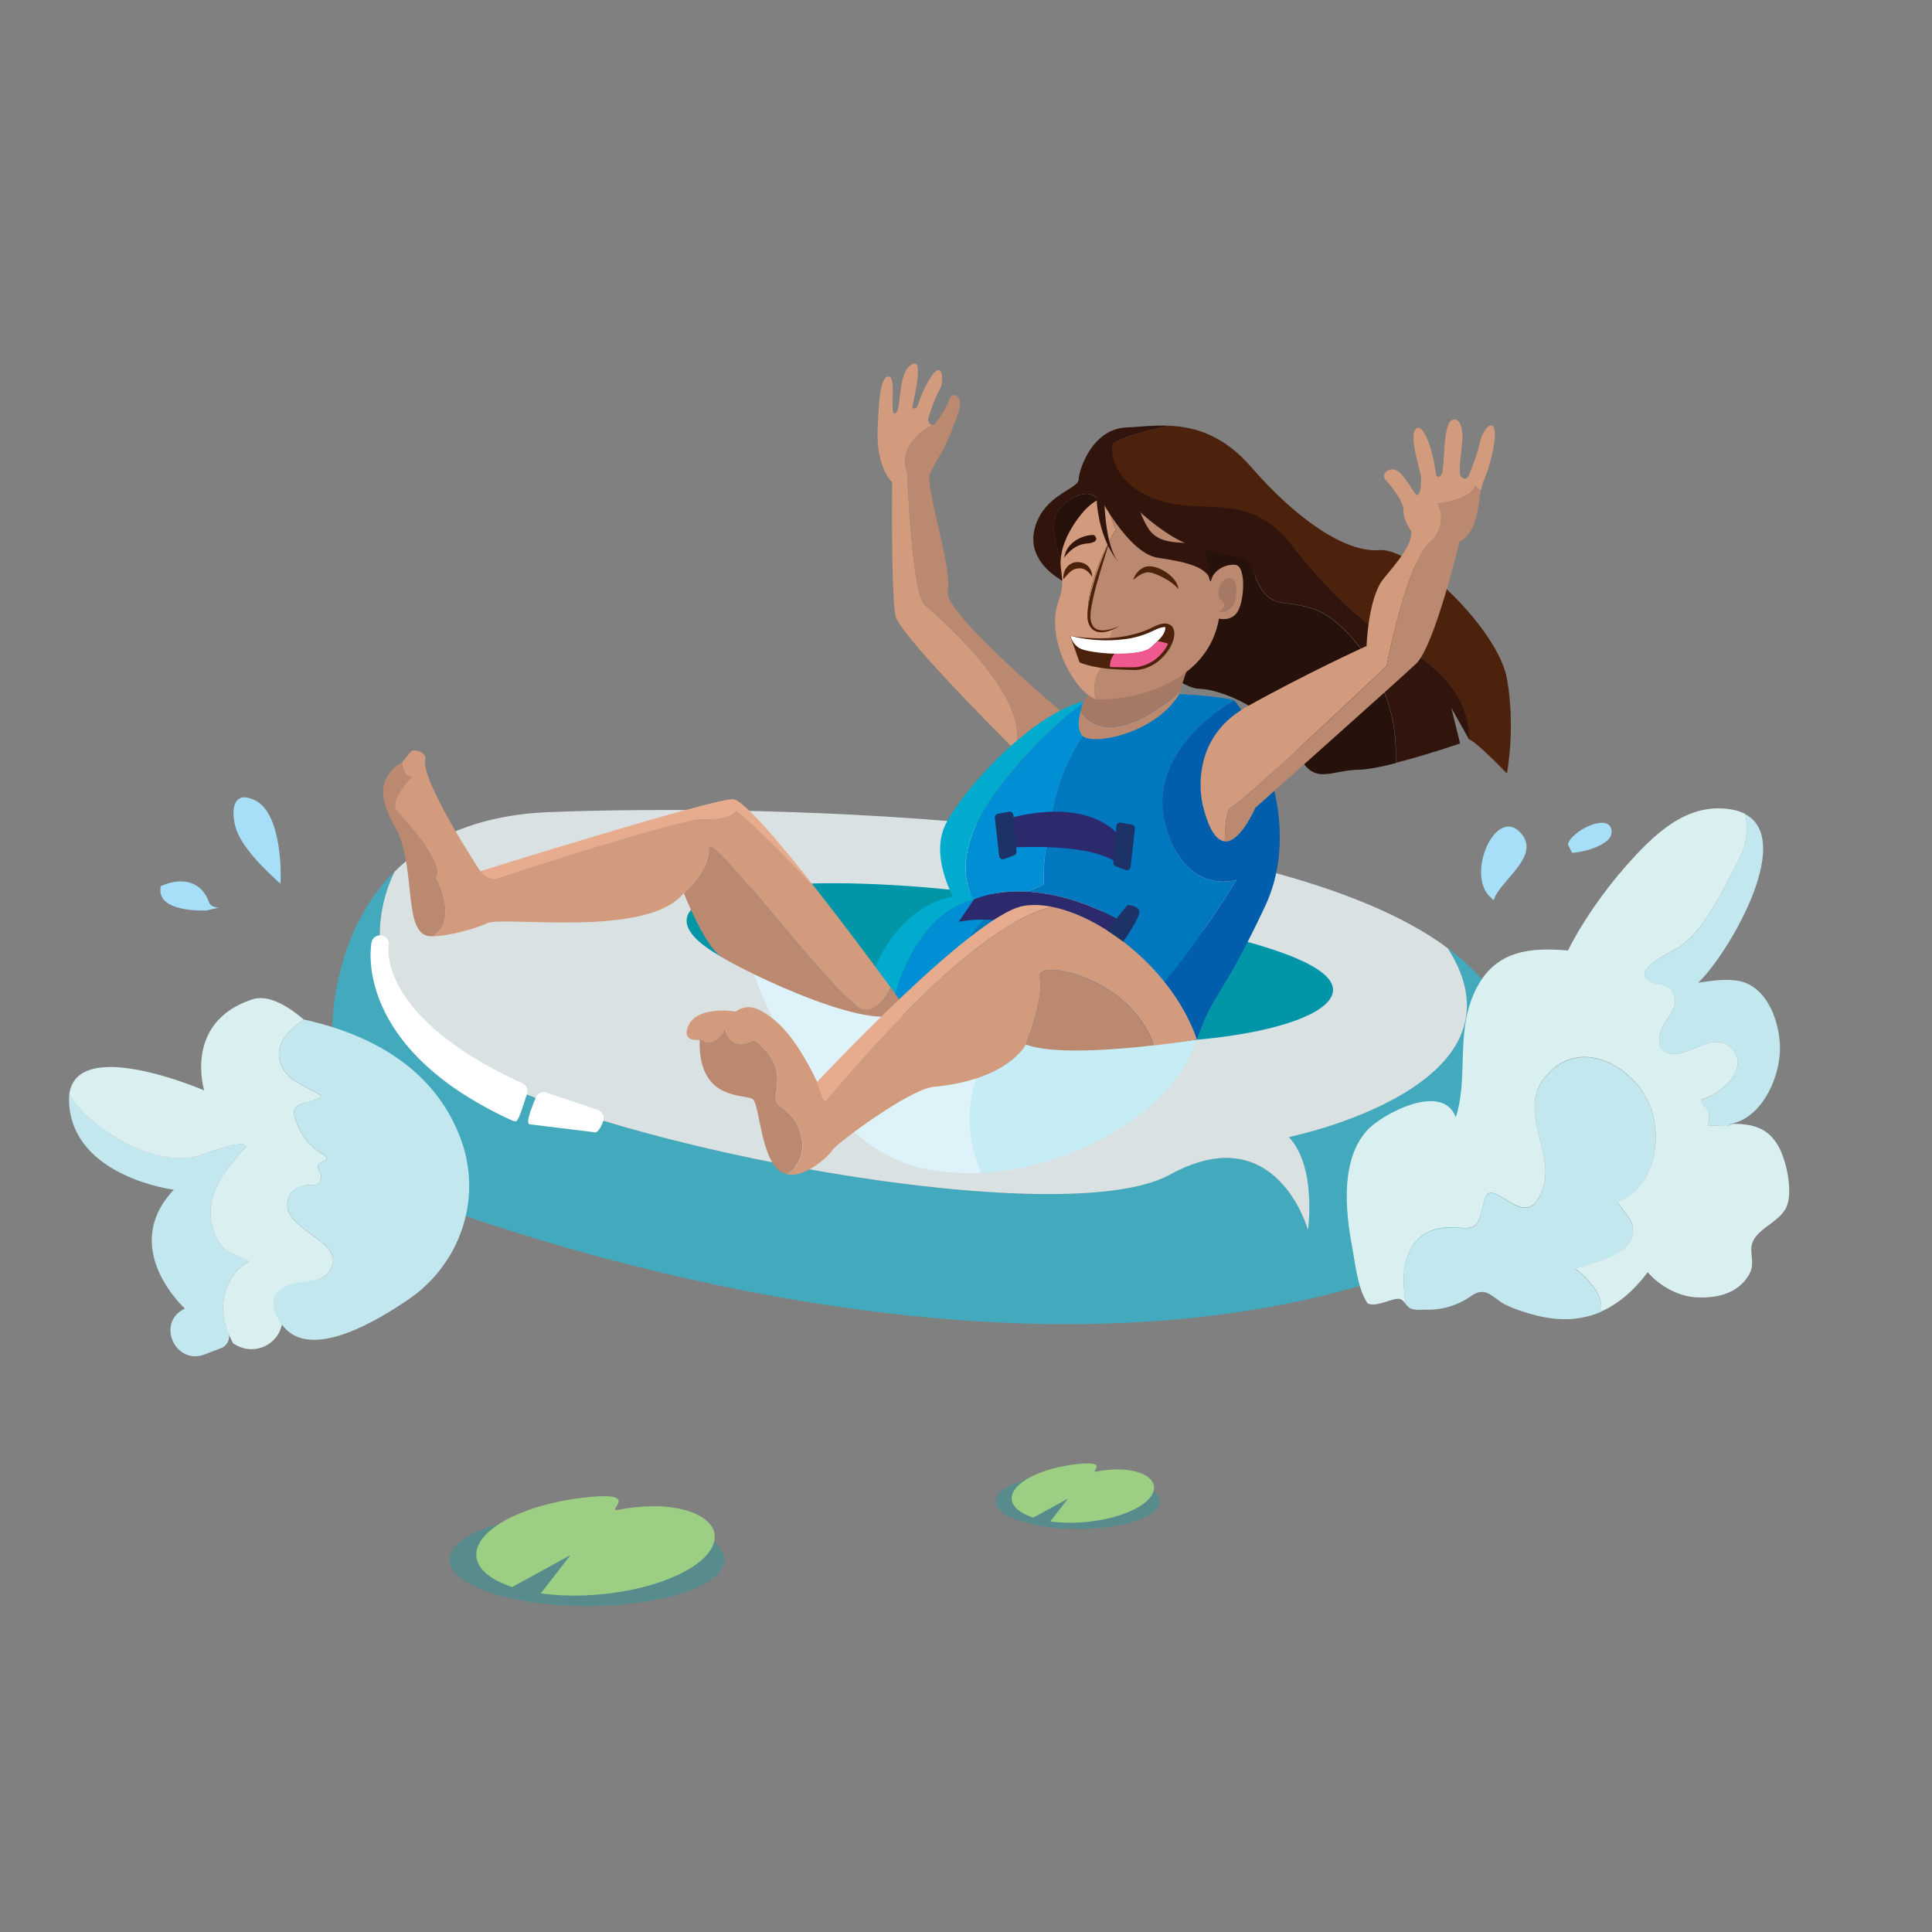 <?xml version="1.0" encoding="utf-8"?>
<!-- Generator: Adobe Illustrator 23.0.2, SVG Export Plug-In . SVG Version: 6.00 Build 0)  -->
<svg version="1.1" id="Layer_1" xmlns="http://www.w3.org/2000/svg" xmlns:xlink="http://www.w3.org/1999/xlink" x="0px" y="0px"
	 viewBox="0 0 300 300" style="enable-background:new 0 0 300 300;" xml:space="preserve">
<rect x="0" y="0" width="300" height="300" fill="#808080" stroke="none"/>
<style type="text/css">
	.st0{opacity:0.31;fill:#00A9AA;enable-background:new    ;}
	.st1{fill:#9CCF83;}
	.st2{fill:#94D8EF;}
	.st3{fill:#23C0DE;}
	.st4{opacity:0.65;fill:#23C0DE;enable-background:new    ;}
	.st5{opacity:0.8;fill:#EEF8FB;enable-background:new    ;}
	.st6{fill:none;}
	.st7{fill:#D29B7D;}
	.st8{fill:#BB8870;}
	.st9{fill:#0096A7;}
	.st10{fill:#008FD5;}
	.st11{fill:#00ABCD;}
	.st12{fill:#0078C0;}
	.st13{fill:#005EAC;}
	.st14{fill:#2C2A6C;}
	.st15{fill:#26110B;}
	.st16{fill:#4D220C;}
	.st17{fill:#31150C;}
	.st18{fill:#A67965;}
	.st19{fill:#E7AC8E;}
	.st20{fill:#FFFFFF;}
	.st21{fill:#EF598F;}
	.st22{fill:#1D3266;}
	.st23{fill:#C3E7EE;}
	.st24{fill:#DAEFEF;}
	.st25{fill:#A7DFF8;}
</style>
<g>
	<g>
		<ellipse class="st0" cx="91.14" cy="242.17" rx="21.36" ry="7.23"/>
		<path class="st1" d="M91.79,232.43c-10.22,0.93-18.2,5.07-17.82,9.25c0.18,2.02,2.3,3.68,5.58,4.75l9.04-4.96l-4.61,5.95
			c2.74,0.38,5.87,0.46,9.17,0.16c10.22-0.93,18.2-5.07,17.82-9.25c-0.29-3.18-6.27-5.57-14.95-3.89
			C93.9,234.85,99.59,231.73,91.79,232.43z"/>
	</g>
	<g>
		<ellipse class="st0" cx="167.35" cy="233.11" rx="12.74" ry="4.31"/>
		<path class="st1" d="M167.74,227.3c-6.1,0.55-10.85,3.02-10.63,5.52c0.11,1.21,1.37,2.2,3.33,2.84l5.4-2.96l-2.75,3.55
			c1.64,0.23,3.5,0.27,5.47,0.09c6.1-0.55,10.85-3.02,10.63-5.52c-0.17-1.9-3.74-3.32-8.92-2.32
			C169,228.74,172.39,226.88,167.74,227.3z"/>
	</g>
	<g>
		<g>
			<g>
				<path class="st2" d="M155.04,161.16c-11.09-1.33-24.28-4.17-38-9.9c0,0,8.87,25.92,25.66,30.01c3.09,0.75,6.37,1.01,9.67,0.85
					C150.81,178.59,148.23,169.98,155.04,161.16z"/>
				<path class="st3" d="M185.85,161.43c0,0-12.58,1.91-30.81-0.27c-6.81,8.82-4.24,17.43-2.66,20.96
					C167.02,181.39,182.35,172.39,185.85,161.43z"/>
			</g>
			<g>
				<g>
					<g>
						<path class="st4" d="M200.12,176.55c4.36,4.63,2.97,14.43,2.97,14.43s-4.88-17.69-21.46-8.58
							c-16.58,9.12-87.41-4.22-108.92-16.71c-20.22-11.74-12.44-28.41-11.45-30.35c-10.89,10.83-9.69,27.26-9.69,27.26
							c-0.04,9.63,3.55,20.6,22.84,26.95c15.1,4.97,87.34,28.42,144.6,7.56c7.37-2.69,32.99-24.32,8.95-47.25
							c-0.96-0.91-2.02-1.79-3.15-2.64C238.56,168.78,200.12,176.55,200.12,176.55z"/>
						<path class="st5" d="M85.37,126.1c-11.48,0.44-19.08,4.25-24.1,9.25c-1,1.94-8.78,18.61,11.45,30.35
							c21.51,12.49,92.34,25.82,108.92,16.71c16.58-9.12,21.46,8.58,21.46,8.58s1.4-9.8-2.97-14.43c0,0,38.44-7.77,24.68-29.32
							C197.43,126.77,120.27,124.76,85.37,126.1z"/>
					</g>
					<g>
						<path class="st6" d="M145.28,65.75c0,0-0.19,0.08-0.5,0.24C144.97,66,145.16,65.92,145.28,65.75z"/>
						<path class="st7" d="M143.57,93.91c-1.97-1.77-2.72-20.51-2.72-20.51c-1.46-4.14,2.49-6.65,3.93-7.4
							c-0.24-0.01-0.46-0.15-0.55-0.41l-0.08-0.24c-0.05-0.15-0.05-0.31,0-0.45c0.24-0.76,1.04-3.21,1.78-4.44
							c0.75-1.23,0.44-5.02-1.56-1.61c-2.41,4.11-1.44,4.65-2.68,4.55c-0.24-0.02,2-7.76,0.05-6.89c-2.61,1.16-1.57,7.84-2.88,7.71
							c-0.73-0.07,0.47-6.03-1.01-5.76c-1.24,0.23-1.4,4.51-1.57,8.11c-0.29,6.02,2.25,8.31,2.25,8.31s-0.18,17.53,0.53,20.77
							c0.58,2.67,13.94,16.21,18.61,20.88C160.34,108.16,145.48,95.63,143.57,93.91z"/>
						<path class="st8" d="M165.69,111.25c0,0-19.34-16.1-18.53-19.49s-3.65-16.46-2.73-18.29c0.91-1.82,2.09-3.73,2.09-3.73
							s2.46-5.28,2.56-6.9c0.1-1.62-1.42-2.03-1.72-0.71c-0.2,0.86-1.33,2.55-2.08,3.62c-0.12,0.18-0.32,0.25-0.5,0.24
							c-1.44,0.76-5.39,3.26-3.93,7.4c0,0,0.75,18.75,2.72,20.51c1.92,1.72,16.77,14.25,14.1,22.62c1,1,1.61,1.6,1.61,1.6
							L165.69,111.25z"/>
					</g>
					<path class="st9" d="M206.97,154.02c-0.85,5.79-24.79,10.37-52.21,6.36s-48.96-11.95-48.12-17.74
						c0.85-5.79,23.76-7.23,51.18-3.22C185.24,143.43,207.81,148.24,206.97,154.02z"/>
					<g>
						<path class="st10" d="M154.73,122.82c-8.09,10.96-3.49,16.86-3.49,16.86s2.99-1.51,8.3-1.22c0.83-0.38,1.68-0.73,2.53-1.09
							c-0.19-3.93,0.74-8.44,1.55-12.25c1.41-6.6,5.01-13.03,10.43-17.19c-1.88,0.17-3.7,0.45-5.34,0.86
							C166.02,110.65,160.5,115,154.73,122.82z"/>
						<path class="st11" d="M151.23,139.68c0,0-4.6-5.9,3.49-16.86c5.77-7.82,11.3-12.17,13.99-14.03c-0.59,0.15-1.15,0.32-1.68,0.5
							c-8.16,2.88-17.8,13.84-20.21,18.73c-2.41,4.9,1.17,11.19,1.17,11.19c-9.25,1.79-12.59,12.2-12.59,12.2
							c0.86,1.48,1.99,2.77,3.32,3.89C140.13,150.07,143.55,141.67,151.23,139.68z"/>
						<path class="st10" d="M151.84,143.79c0.3-0.35,0.62-0.68,0.94-1c-1.34-0.01-2.67,0.09-3.92,0.34l2.38-3.46
							c-7.68,1.99-11.1,10.39-12.51,15.64c2.53,2.15,5.8,3.7,9.45,4.8C147.91,154.6,148.09,148.11,151.84,143.79z"/>
						<path class="st12" d="M173.41,158.37c5.29-0.07,18.61-21.74,18.61-21.74s-8.25,2.67-11.13-8.9s10.71-18.98,10.71-18.98
							c-0.76-0.41-9.7-1.53-17.55-0.82c-5.43,4.16-9.02,10.58-10.43,17.19c-0.81,3.81-1.74,8.32-1.55,12.25
							c-0.86,0.36-1.7,0.72-2.53,1.09c3.62,0.2,8.32,1.24,13.88,4.17l-3.08,4.58c0,0-9.22-4.35-17.55-4.41
							c-0.32,0.31-0.64,0.64-0.94,1c-3.75,4.32-3.93,10.81-3.67,16.33c7.36,2.23,16.23,2.63,23.52,2.44
							C171.33,160.19,171.64,158.4,173.41,158.37z"/>
						<path class="st13" d="M191.6,108.75c0,0-13.59,7.41-10.71,18.98s11.13,8.9,11.13,8.9s-13.31,21.67-18.61,21.74
							c-1.77,0.02-2.08,1.82-1.72,4.19c8.05-0.21,14.16-1.14,14.16-1.14c2.64-7.57,3.65-5.96,10.57-20.65
							C203.34,126.09,192.61,109.3,191.6,108.75z"/>
						<path class="st14" d="M151.23,139.68l-2.38,3.46c1.26-0.25,2.58-0.35,3.92-0.34c8.33,0.06,17.55,4.41,17.55,4.41l3.08-4.58
							c-5.56-2.93-10.25-3.97-13.88-4.17C154.23,138.17,151.23,139.68,151.23,139.68z"/>
					</g>
					<g>
						<path class="st15" d="M215.44,108.85c-1.55-4.59-4.26-9.1-7.99-12.23c-2.14-1.79-4.02-2.37-6.67-2.79
							c-1.12-0.18-2.42-0.21-3.41-0.82c-2.11-1.32-2.68-4.3-3.41-6.46c-1.41-4.18-5.76-8.48-10.01-9.73
							c-2.37-0.7-5.25-0.35-7.64,0.16c-1.29,0.27-2.88,1.74-4.05,1.75c-1,0.01-1.84-1.7-2.94-1.97c-1.6-0.39-3.57,0.91-4.63,1.99
							c-2.45,2.51,0.06,6.94,0.18,9.84c0.02,0.54-0.07,0.97-0.32,1.37c0.18,0.11,0.3,0.17,0.3,0.17s16.44,16.69,21.27,16.82
							s13.01,4.83,15.41,10.02c2.39,5.19,5.04,2.62,9.38,2.56c1.41-0.02,3.57-0.45,5.85-1.03
							C216.81,115.17,216.49,111.94,215.44,108.85z"/>
						<path class="st16" d="M234,105.39c-1.36-7.66-14.56-20.4-19.82-19.97c-5.27,0.43-12.89-4.83-19.89-12.89
							c-4.32-4.97-8.7-6.23-12.67-6.42c-0.04,0.01-9.14,1.66-10.06,3.96c0,0,16.38-1.77,28.35,13.7
							c11.98,15.47,18.71,16.55,21.79,19.13c2.91,2.44,6.49,6.15,6.37,11.89c1.17,0.33,5.92,5.32,5.92,5.32
							S235.37,113.05,234,105.39z"/>
						<path class="st17" d="M221.72,102.9c-3.08-2.58-9.81-3.66-21.79-19.13s-28.35-13.7-28.35-13.7c0.92-2.3,10.02-3.95,10.06-3.96
							c-2.46-0.12-4.77,0.18-6.78,0.27c-5.27,0.24-7.31,6.52-7.37,8.07s-5.39,2.29-6.81,7.56c-1.23,4.53,2.76,7.25,3.9,7.93
							c0.26-0.4,0.35-0.83,0.32-1.37c-0.13-2.89-2.64-7.33-0.18-9.84c1.06-1.08,3.03-2.38,4.63-1.99c1.11,0.27,1.94,1.98,2.94,1.97
							c1.17-0.01,2.76-1.48,4.05-1.75c2.39-0.51,5.27-0.86,7.64-0.16c4.25,1.26,8.6,5.56,10.01,9.73c0.73,2.16,1.29,5.15,3.41,6.46
							c0.99,0.61,2.28,0.65,3.41,0.82c2.65,0.42,4.53,1,6.67,2.79c3.74,3.13,6.44,7.65,7.99,12.23c1.04,3.09,1.37,6.32,1.3,9.61
							c4.73-1.19,9.95-3,9.95-3l-1.36-5.51l2.73,4.83c0.01,0,0.02,0.01,0.03,0.01C228.2,109.05,224.63,105.34,221.72,102.9z"/>
					</g>
					<g>
						<path class="st8" d="M167.8,110.39c-0.33,1.27-0.57,3.01,0.31,3.89c1.48,1.46,10.97-0.19,14.92-6.34l0.15-0.46
							C171.21,117.58,167.83,110.45,167.8,110.39z"/>
						<path class="st18" d="M170.51,105.57c-0.41,1.68-2.22,3.31-2.22,3.31s-0.27,0.65-0.5,1.51c0.03,0.06,3.41,7.19,15.38-2.92
							l3.13-9.58C186.3,97.88,170.92,103.88,170.51,105.57z"/>
					</g>
					<g>
						<path class="st8" d="M67.74,136.35c1.49-2.73-5.24-9.17-6.2-10.7s2.41-4.97,2.41-4.97c-1.51-0.19-1.46-2.37-1.46-2.37
							c-0.06,0.05-0.12,0.1-0.17,0.13c-1.29,0.67-2.21,1.83-2.64,3.19c-0.92,2.91,1.69,6.7,2.14,7.72
							c2.63,6.01,0.96,14.9,4.46,15.95c0.24,0.07,0.58,0.1,0.99,0.09C71.29,142.68,67.74,136.35,67.74,136.35z"/>
						<path class="st19" d="M77.38,136.35c1.44-0.55,28.55-9.33,31.73-9.18c3.18,0.14,4.81-0.67,5.1-1.27
							c0.21-0.44,7.12,6.25,12.48,12.09c-5.71-7.28-11.35-13.91-12.92-13.9c-3.47,0.03-39.2,11.19-39.2,11.19
							S75.94,136.9,77.38,136.35z"/>
						<path class="st7" d="M110.06,131.69c-0.12-3.64,20.13,24.27,24,25.01c1.99,0.38,3.36-1.47,4.23-3.37
							c-2.65-3.62-7.15-9.68-11.61-15.35c-5.36-5.83-12.27-12.53-12.48-12.09c-0.29,0.61-1.92,1.42-5.1,1.27
							c-3.18-0.14-30.29,8.63-31.73,9.18s-2.8-1.08-2.8-1.08s-9.35-14.16-8.53-17.36c0.23-0.88-1.22-1.48-1.85-1.38
							c-0.56,0.08-1.21,1.33-1.72,1.79c0,0-0.05,2.18,1.46,2.37c0,0-3.37,3.43-2.41,4.97c0.96,1.53,7.69,7.97,6.2,10.7
							c0,0,3.55,6.32-0.48,9.04c2.17-0.04,6.36-1.06,8.4-2.04c2.43-1.17,24.9,2.4,30.51-4.65
							C106.18,138.71,110.18,135.33,110.06,131.69z"/>
						<path class="st8" d="M138.3,153.33c-0.87,1.89-2.25,3.74-4.23,3.37c-3.88-0.73-24.12-28.64-24-25.01
							c0.12,3.64-3.88,7.01-3.88,7.01s3.14,8.08,5.79,9.85c3.07,2.05,25.32,13.04,28.71,8.05
							C140.69,156.61,139.78,155.35,138.3,153.33z"/>
					</g>
					<g>
						<path class="st7" d="M171.57,103.31l0.71-3.89l0.52-1.74c0,0-4.4,2.08-3.86-3.58c0.53-5.67,4.27-11.8,4.27-11.8
							s-0.68-2.62-2.13-5.05c-1.59,0.82-2.51,1.83-2.51,1.83s-4.53,4.64-3.8,9.4s-1.18,4.27-0.91,8.92
							c0.28,4.9,3.79,10.4,6.24,11.13C169.81,106.94,169.75,104.53,171.57,103.31z"/>
						<path class="st8" d="M191.91,87.73c-1.53-0.25-3.48,0.81-3.85,2.38s-0.98-8.59-7.82-12.47c-3.87-2.2-7.09-1.45-9.16-0.39
							c1.45,2.43,2.13,5.05,2.13,5.05s-3.74,6.13-4.27,11.8c-0.53,5.67,3.86,3.58,3.86,3.58l-0.52,1.74l-0.71,3.89
							c-1.83,1.22-1.76,3.63-1.47,5.22c0.18,0.05,0.36,0.09,0.53,0.09c6.43-0.02,17-2.97,18.65-12.56c0,0,2.02,0.56,2.99-1.25
							C193.26,92.99,193.44,87.98,191.91,87.73z"/>
					</g>
					<g>
						<path class="st19" d="M128.12,170.96c0.27,0,21.68-27.02,35.22-30.15c-1.66-0.33-3.21-0.38-4.56-0.11
							c-7.94,1.61-31.89,27.3-31.89,27.3S127.84,170.95,128.12,170.96z"/>
						<path class="st7" d="M163.34,140.81c-13.54,3.12-34.95,30.15-35.22,30.15c-0.28,0-1.22-2.95-1.22-2.95
							c-3.6-7.44-6.33-9.68-8.69-11.04c-2.36-1.36-3.97,0.12-3.97,0.12c-1.12-0.25-6.08-0.62-7.32,2.11
							c-1.22,2.68,1.62,2.29,1.73,2.27c0.04-0.05,0.09-0.09,0.15-0.13c1.67,1.31,3.03-0.1,3.89-1.67c-0.02,1.68,1.67,2.85,3.32,2.31
							c1.17-0.38,0.95-0.77,2.12,0.35c0.92,0.88,1.8,1.9,2.23,3.12c0.5,1.41,0.4,2.92,0.16,4.37c-0.23,1.38,0.08,1.5,1.13,2.33
							c1.83,1.45,2.6,2.87,2.93,5.18c0.22,1.56-0.49,3.54-1.8,4.5c-0.25,0.18-0.53,0.32-0.84,0.43c2.94,0.95,6.88-2.9,7.33-3.7
							c0.5-0.87,11.89-9.44,15.73-9.8c11.63-1.09,14.29-6.57,14.29-6.57s2.94-7.18,2.13-10.51c-0.7-2.86,14.06-0.22,17.75,10.66
							c3.87-0.44,6.7-0.9,6.7-0.9C182.15,150.72,171.42,142.41,163.34,140.81z"/>
						<path class="st8" d="M161.4,151.67c0.81,3.34-2.13,10.51-2.13,10.51c4.03,1.57,13.41,0.88,19.88,0.14
							C175.46,151.46,160.71,148.81,161.4,151.67z"/>
						<path class="st8" d="M124.56,177.32c-0.33-2.31-1.11-3.73-2.93-5.18c-1.05-0.83-1.35-0.95-1.13-2.33
							c0.24-1.45,0.34-2.96-0.16-4.37c-0.43-1.22-1.31-2.24-2.23-3.12c-1.17-1.11-0.95-0.73-2.12-0.35
							c-1.65,0.54-3.33-0.62-3.32-2.31c-0.86,1.57-2.21,2.98-3.89,1.67c-0.06,0.04-0.11,0.09-0.15,0.13h0.01
							c-0.25,9.84,7.32,8.28,8.31,9.27s1.24,9.18,4.22,11.17c0.23,0.16,0.48,0.27,0.73,0.35c0.31-0.11,0.6-0.25,0.84-0.43
							C124.07,180.86,124.78,178.88,124.56,177.32z"/>
					</g>
					<g>
						<path class="st7" d="M191.31,125.28c1.39-0.42,24-21.85,24-21.85s3.12-16.44,7-19.49c0,0,2.64-2.57,0.9-5.76
							c0,0,5.13-0.52,5.83-2.69l0.91,0.71c0.11-0.59,0.24-1.12,0.43-1.54c1.05-2.29,2.6-8.48,1.19-8.58
							c-0.83-0.06-1.65,1.8-1.83,2.83c-0.21,1.18-1.46,4.58-1.74,5.06c-0.28,0.49-0.98,0.49-1.26-0.21
							c-0.28-0.69,0.28-4.3,0.35-5.54c0.07-1.25-0.28-3.67-1.67-2.98c-1.4,0.69-1.05,7.34-1.53,8.31c-0.49,0.97-0.91,0.21-0.91,0.21
							c-0.42-3.67-1.95-8.38-3.14-7.14s0.97,7.08,0.84,7.69s0.11,1.26-0.31,2.23s-0.69-0.22-2.32-2.37
							c-1.33-1.75-2.32-1.38-2.87-0.87c-0.33,0.31-0.36,0.81-0.06,1.15c0.9,1.03,2.85,3.42,2.8,4.71c-0.07,1.66,1.25,3.36,1.25,3.36
							c0.01,2.22-2,4.51-4.35,7.37c-2.36,2.86-2.62,10.42-2.62,10.42s-9.21,4.17-18.64,9.45c-9.44,5.29-6.79,15.29-6.79,15.29
							c1,4.06,2.23,5.49,3.42,5.59C190.2,128.64,190.38,125.56,191.31,125.28z"/>
						<path class="st8" d="M229.03,75.5c-0.69,2.16-5.83,2.69-5.83,2.69c1.73,3.19-0.9,5.76-0.9,5.76c-3.88,3.05-7,19.49-7,19.49
							s-22.61,21.43-24,21.85c-0.93,0.28-1.11,3.36-1.13,5.37c2.44,0.2,4.75-5.22,4.75-5.22s22.11-19.68,24.97-22.38
							c2.86-2.7,6.73-18.9,6.73-18.9c2.84-1.63,2.85-5.37,3.31-7.94L229.03,75.5z"/>
					</g>
					<path class="st17" d="M169.02,75.09c0.15-0.15,1.2-1.2,1.2-1.2s8.51-1.63,16.97,12.25c0,0,0.3-6.67-3.19-10.15
						c0,0,4.13-0.75,8.01,2.69c0,0-4.1-14.36-19.16-9.8C170.32,69.63,169.02,75.09,169.02,75.09z"/>
					<g>
						<path class="st16" d="M172.3,84.03l-1.36,4.42c-0.43,1.48-0.88,2.95-1.2,4.44c-0.17,0.74-0.32,1.49-0.39,2.24
							c-0.08,0.74-0.02,1.5,0.36,2.08c0.38,0.59,1.18,0.75,1.91,0.65c0.75-0.08,1.48-0.34,2.18-0.65c-0.65,0.42-1.37,0.74-2.15,0.91
							c-0.39,0.07-0.8,0.09-1.21,0s-0.8-0.33-1.06-0.67c-0.53-0.69-0.56-1.59-0.51-2.36c0.06-0.79,0.2-1.56,0.36-2.32
							c0.37-1.51,0.8-3,1.32-4.45C171.08,86.87,171.65,85.43,172.3,84.03z"/>
					</g>
					<g>
						<path class="st16" d="M175.96,90.06c0.22-0.73,0.69-1.41,1.44-1.84c0.19-0.11,0.39-0.19,0.61-0.24
							c0.24-0.05,0.47-0.05,0.69-0.04c0.43,0.04,0.81,0.16,1.19,0.29c0.73,0.3,1.41,0.7,1.97,1.25c0.56,0.53,1.06,1.23,1.12,2.01
							c-0.46-0.61-1.03-1-1.61-1.38c-0.59-0.37-1.21-0.68-1.85-0.93c-0.31-0.13-0.63-0.23-0.94-0.28c-0.15-0.03-0.29-0.04-0.41-0.03
							c-0.14,0.02-0.29,0.04-0.44,0.09C177.12,89.14,176.52,89.56,175.96,90.06z"/>
					</g>
					<g>
						<path class="st16" d="M169.59,89.57c-0.31-0.46-0.66-0.86-1.06-1.09c-0.37-0.24-0.82-0.26-1.24-0.21
							c-0.4,0.07-0.75,0.22-1.1,0.53c-0.36,0.29-0.67,0.71-1.08,1.14c-0.05-0.59,0.09-1.17,0.43-1.7c0.34-0.51,0.99-0.95,1.67-0.96
							c0.64-0.03,1.33,0.2,1.78,0.67C169.41,88.42,169.6,89.01,169.59,89.57z"/>
					</g>
					<g>
						<path class="st16" d="M173.11,101.49c-2.41-0.06-4.78-0.45-5.48-0.86c-0.9-0.53-1.26-1.36-1.39-1.89
							c-0.05-0.01-0.08-0.02-0.08-0.02l1.48,4.14c0,0,1.49,0.62,4.79,0.88c-0.03-0.14-0.04-0.28-0.04-0.43
							C172.38,102.66,172.64,102.04,173.11,101.49z"/>
						<path class="st16" d="M179.71,99.58c0.69,0.09,1.34,0.26,1.93,0.49c0.72-1.52,0.59-2.94-0.71-2.96
							C181.08,98.04,180.52,98.78,179.71,99.58z"/>
						<path class="st20" d="M180.93,97.1c-0.46-0.01-1.06,0.15-1.83,0.55c-5.17,2.69-12.03,1.29-12.86,1.1
							c0.14,0.52,0.49,1.36,1.39,1.89c0.7,0.41,3.07,0.8,5.48,0.86c2.36,0.06,4.75-0.18,5.64-1.02c0.34-0.32,0.66-0.61,0.96-0.9
							C180.52,98.78,181.08,98.04,180.93,97.1z"/>
						<path class="st21" d="M176,103.85c2.75-0.04,4.78-1.99,5.64-3.78c-0.58-0.23-1.23-0.4-1.93-0.49
							c-0.29,0.29-0.62,0.58-0.96,0.9c-0.9,0.84-3.29,1.08-5.64,1.02c-0.47,0.54-0.73,1.16-0.73,1.82c0,0.15,0.02,0.29,0.04,0.43
							C173.44,103.82,174.62,103.87,176,103.85z"/>
					</g>
					<g>
						<path class="st16" d="M167.63,102.86c1.38,0.42,2.8,0.59,4.23,0.69c1.43,0.07,2.87,0.06,4.28,0.07
							c1.38-0.09,2.71-0.67,3.72-1.62c1-0.92,1.82-2.2,1.93-3.51c0.02-0.32-0.04-0.63-0.2-0.83c-0.16-0.2-0.43-0.29-0.74-0.29
							c-0.64,0.02-1.27,0.33-1.92,0.64c-1.32,0.63-2.74,1.04-4.18,1.23c-2.88,0.39-5.81,0.19-8.6-0.52
							c1.41,0.25,2.84,0.38,4.27,0.39c1.43,0.03,2.86-0.06,4.25-0.31c1.39-0.26,2.77-0.64,4.03-1.26c0.63-0.31,1.32-0.68,2.13-0.72
							c0.4-0.02,0.89,0.11,1.19,0.48c0.28,0.37,0.35,0.82,0.33,1.21c-0.06,0.79-0.35,1.5-0.73,2.15c-0.38,0.64-0.86,1.22-1.42,1.72
							c-1.1,1-2.55,1.65-4.05,1.67c-1.45-0.06-2.89-0.09-4.33-0.22C170.4,103.64,168.96,103.4,167.63,102.86z"/>
					</g>
					<path class="st17" d="M170.34,76.41c0,0,4.74,9.5,9.45,10.2s7.34,1.39,8.28,3.5c0,0-0.43-3.83-1.61-5.18
						c-1.18-1.35-6.09,0.43-8.16-2.9s-1.81-5.81-1.81-5.81S171.61,69.9,170.34,76.41z"/>
					<path class="st17" d="M172.46,74.68c0.15,0.22,6.39,8.12,13.26,10.31c6.86,2.19,7.58,0.45,9.19,4.45c0,0,1.07-11.31-9.56-16.24
						c-5.18-2.4-11.31-5.43-12.38-3.32S171.39,73.13,172.46,74.68z"/>
					<path class="st16" d="M184.24,67.16c0,0-10.81,0.9-11.38,1.71c-0.57,0.81-0.28,6.24,6.83,8.72s13.74-1.33,20.44,6.44
						C200.12,84.03,191.45,68.95,184.24,67.16z"/>
					<path class="st18" d="M189.33,94.8c0.2,0.13,0.49-0.23,0.6-0.4c0.24-0.37,0.2-0.71-0.08-1.04c-0.17-0.21-0.43-0.28-0.55-0.54
						c-0.26-0.6-0.01-1.76,0.31-2.27c0.3-0.48,1.1-0.98,1.66-0.68c0.75,0.4,0.74,1.42,0.7,2.14c-0.07,1.19-0.35,2.23-1.45,2.85
						c-0.52,0.29-0.78,0.14-1.29,0.01C189.22,94.83,189.22,94.79,189.33,94.8z"/>
					<path class="st17" d="M165.25,86.61c0,0,1.3-2.04,3.43-2.2c2.12-0.16,1.53-1.04,1.27-1.28
						C169.7,82.88,165.76,83.34,165.25,86.61z"/>
					<path class="st17" d="M171.45,75.5c0,0-0.21,8.73,2.15,11.65c0,0-3.51-3.64-3.36-11.65C170.39,67.49,171.45,75.5,171.45,75.5z"
						/>
					<path class="st20" d="M80.09,174.12c-0.19,0-0.38-0.04-0.56-0.12c-24.82-11.35-21.95-27.18-21.83-27.71
						c0.16-0.73,0.88-1.19,1.61-1.03c0.72,0.16,1.19,0.87,1.04,1.59c-0.03,0.18-1.78,11.06,20.78,21.38
						c0.68,0.31,0.98,1.11,0.67,1.79C81.56,170.51,80.6,174.12,80.09,174.12z"/>
					<path class="st20" d="M92.4,175.84c-0.14,0-0.29-0.02-0.43-0.07l-9.76-1.19c-0.71-0.24,0.7-3.36,0.94-4.07s1-1.09,1.71-0.85
						l7.97,2.69c0.71,0.24,1.09,1,0.85,1.71C93.49,174.63,92.96,175.84,92.4,175.84z"/>
					<path class="st22" d="M171.92,144.47c0,0,3.1-3.96,3.2-3.94c0.1,0.02,1.55,0.05,1.78,0.95s-2.49,4.73-2.49,4.73
						S172.13,144.6,171.92,144.47z"/>
					<path class="st14" d="M155.75,131.69c0,0,12.35-1.07,17.36,2.05l0.49-4.14c0,0-4.25-5.99-17.31-2.44L155.75,131.69z"/>
					<path class="st22" d="M172.86,133.91l0.5-5.66c0.03-0.34,0.35-0.58,0.68-0.52l1.72,0.32c0.3,0.06,0.5,0.33,0.47,0.63
						l-0.67,5.93c-0.04,0.37-0.42,0.61-0.78,0.48l-1.55-0.58C172.99,134.41,172.83,134.17,172.86,133.91z"/>
					<path class="st22" d="M157.85,132.22l-0.5-5.66c-0.03-0.34-0.35-0.58-0.68-0.52l-1.72,0.32c-0.3,0.06-0.5,0.33-0.47,0.63
						l0.67,5.93c0.04,0.37,0.42,0.61,0.78,0.48l1.55-0.58C157.72,132.72,157.87,132.48,157.85,132.22z"/>
				</g>
				<g>
					<path class="st23" d="M248.49,201.86c-0.42-1.62-2.5-3.91-3.9-4.81c2.69-0.98,7.36-1.66,8.69-4.64
						c1.1-2.46-1.01-3.94-2.15-5.75c5.4-1.97,6.81-8.73,5.51-13.67c-1.75-6.62-10.71-12.48-16.44-6.05
						c-4.9,5.49,1.46,11.97-0.67,17.83c-1.58,4.33-3.79,2.7-6.36,1.14c-2.58-1.56-2.49-0.15-3.09,2.19
						c-0.8,3.11-1.61,2.63-4.58,2.53c-5.67-0.21-8,4.26-7.48,9.66c0.05,0.52,0.12,1.33,0.26,2.21c0.23,0.28,0.47,0.55,0.72,0.66
						c0.77,0.35,1.72,0.19,2.54,0.21c1.97,0.03,3.61-0.36,5.41-1.23c1.59-0.77,2.12-1.72,3.58-1.49c0.94,0.15,2.21,1.44,3.09,1.87
						c1.59,0.78,3.4,1.38,5.12,1.79c3.75,0.91,7,0.63,9.85-0.61C248.68,203.14,248.66,202.53,248.49,201.86z"/>
					<g>
						<path class="st6" d="M268.41,174.56c0.18,0,0.35-0.01,0.52-0.01c0.03-0.03,0.05-0.07,0.08-0.1
							C268.81,174.49,268.62,174.53,268.41,174.56z"/>
						<path class="st24" d="M268.72,174.7c-0.98,0.34-2.4-0.11-3.55,0.13c0.23-0.71,0.38-1.73,0.06-2.43
							c-0.3-0.65-1.18-0.87-1.08-1.64c2.83-0.75,7.53-4.55,4.95-7.73c-2.54-3.13-6.24,0.61-9.07,0.63
							c-3.03,0.02-2.74-2.78-1.49-4.87c0.87-1.45,2.05-2.55,1.35-4.39c-0.83-2.17-2.88-1.19-4.13-2.35
							c-1.9-1.76,3.94-4.28,5.04-5.04c1.77-1.24,3.35-3.12,4.51-4.96c1.74-2.78,3.38-5.94,4.85-8.88c1.07-2.13,1.34-4.49,0.85-6.77
							c-0.58-0.31-1.27-0.54-2.06-0.69c-7.06-1.27-12.24,3.99-16.51,8.81c-3.22,3.64-6.79,8.66-8.96,13.07
							c-7.01-0.62-12.5,0.4-15.16,8.11c-2,5.8-0.43,12.23-2.27,17.8c-2.03-5.57-11.5-0.51-13.81,2.07
							c-4.08,4.55-3.33,12.38-2.31,17.87c0.51,2.74,0.87,6.65,2.43,8.95c1.41,0.69,3.89-0.96,5.05-0.68
							c0.3,0.07,0.58,0.42,0.87,0.75c-0.14-0.88-0.21-1.69-0.26-2.21c-0.51-5.4,1.81-9.87,7.48-9.66c2.97,0.11,3.78,0.58,4.58-2.53
							c0.6-2.34,0.51-3.75,3.09-2.19c2.57,1.56,4.78,3.19,6.36-1.14c2.13-5.86-4.23-12.34,0.67-17.83
							c5.73-6.43,14.69-0.57,16.44,6.05c1.31,4.94-0.1,11.7-5.51,13.67c1.14,1.81,3.25,3.29,2.15,5.75c-1.33,2.98-6,3.66-8.69,4.64
							c1.41,0.9,3.49,3.19,3.9,4.81c0.17,0.66,0.19,1.28,0.08,1.85c2.77-1.2,5.17-3.31,7.29-6.12c1.83,2.15,4.84,3.8,7.67,3.91
							c3.1,0.12,6.22-0.56,7.98-3.39c1.24-1.98-0.1-3.6,0.71-5.37c0.99-2.14,4.53-3.16,5.32-5.64c0.79-2.43-0.17-6.78-1.29-8.89
							c-1.63-3.09-4.16-3.69-7.33-3.66C268.87,174.62,268.81,174.67,268.72,174.7z"/>
						<path class="st23" d="M276.38,162.19c-0.19-3.59-1.78-8.25-5.44-9.61c-2.06-0.77-5.14-0.31-7.26,0.02
							c4.25-3.9,15.21-22.01,7.31-26.18c0.49,2.28,0.22,4.64-0.85,6.77c-1.47,2.93-3.1,6.1-4.85,8.88
							c-1.15,1.84-2.73,3.72-4.51,4.96c-1.09,0.76-6.94,3.28-5.04,5.04c1.26,1.16,3.31,0.18,4.13,2.35c0.7,1.85-0.48,2.95-1.35,4.39
							c-1.25,2.08-1.54,4.89,1.49,4.87c2.82-0.02,6.53-3.76,9.07-0.63c2.58,3.18-2.13,6.98-4.95,7.73c-0.1,0.77,0.78,0.99,1.08,1.64
							c0.32,0.7,0.18,1.72-0.06,2.43c1.16-0.24,2.57,0.2,3.55-0.13c0.09-0.03,0.16-0.09,0.22-0.16c-0.17,0-0.34,0-0.52,0.01
							c0.2-0.03,0.4-0.07,0.6-0.11c0.65-0.15,1.27-0.4,1.84-0.72C274.59,171.59,276.59,166.1,276.38,162.19z"/>
					</g>
				</g>
			</g>
		</g>
		<g>
			<path class="st25" d="M43.55,137.23c-2.33-2.1-6.26-5.83-7.03-8.99c-0.7-2.85-0.12-5.57,3.14-3.94
				C43.43,126.21,43.71,134.34,43.55,137.23z"/>
			<path class="st25" d="M32.01,141.39c-2.35,0.05-7.79-0.26-7.04-3.79c2.43-1.11,5.21-1.15,6.83,1.17
				c0.92,1.31,0.32,1.93,2.12,2.18L32.01,141.39z"/>
			<path class="st25" d="M231.61,139.47c-4.28-3.44,0.8-14.88,4.74-9.88c2.76,3.51-3.56,7.24-4.42,10.21"/>
			<path class="st25" d="M243.47,131.14c0.4-2.12,6.75-5.23,6.78-1.95c0.02,2.09-4.6,3.19-6.14,3.23"/>
		</g>
		<g>
			<path class="st23" d="M34.68,203.94c-0.31-3.12,1.12-6.51,4.01-8.12c-2.13-1.04-4.11-1.39-5.2-3.92
				c-2.43-5.59,1.22-10.07,4.82-13.95c-0.98-1.17-6.9,1.51-8.05,1.69c-4.78,0.77-9.43-1.14-13.26-3.68
				c-2.5-1.66-4.81-3.55-6.23-6.07c-0.06,0.44-0.07,0.93-0.04,1.46c0.7,11.45,16.26,13.39,16.26,13.39
				c-8.61,9.11,1.72,18.45,1.72,18.45c-0.05,0.03-0.1,0.05-0.16,0.08c-4.32,2.22-1.29,8.79,3.24,7.04l2.58-0.99
				c0.95-0.37,1.45-1.44,1.07-2.39C35.04,205.97,34.78,204.96,34.68,203.94z"/>
			<g>
				<path class="st24" d="M45.25,200.19c1.5-1.26,4.66-0.99,5.83-2.68c3.19-4.6-6.58-6.16-6.47-10.48c0.05-1.84,1.2-2.64,2.87-2.98
					c0.88-0.18,1.82,0.27,2.23-0.67c0.76-1.78-1.9-2.1,1.06-3.29c-0.14-0.85-0.92-0.96-1.59-1.47c-1.65-1.28-2.52-2.67-3.23-4.57
					c-1.28-3.44,2.13-2.25,4.03-3.85c-1.91-1.3-4.76-2.06-5.97-4.13c-1.8-3.08,0.06-5.68,3.17-7.75c-3-2.55-5.79-3.88-8.04-3.13
					c-10.72,3.55-7.43,14.13-7.43,14.13s-19.73-8.56-20.95,0.59c1.42,2.52,3.73,4.41,6.23,6.07c3.83,2.54,8.49,4.46,13.26,3.68
					c1.14-0.19,7.07-2.87,8.05-1.69c-3.61,3.87-7.25,8.35-4.82,13.95c1.1,2.53,3.07,2.88,5.2,3.92c-2.89,1.61-4.32,5-4.01,8.12
					c0.16,1.62,0.73,3.21,1.56,4.66l0.48,0.27c2.82,1.57,6.36-0.01,7.06-3.17l0,0C43.71,203.5,44.29,200.99,45.25,200.19z"/>
				<path class="st23" d="M47.19,158.31c-3.11,2.07-4.97,4.67-3.17,7.75c1.21,2.07,4.06,2.83,5.97,4.13
					c-1.9,1.6-5.31,0.42-4.03,3.85c0.71,1.9,1.58,3.29,3.23,4.57c0.67,0.51,1.45,0.62,1.59,1.47c-2.96,1.19-0.3,1.51-1.06,3.29
					c-0.4,0.94-1.35,0.49-2.23,0.67c-1.68,0.34-2.83,1.14-2.87,2.98c-0.11,4.32,9.66,5.88,6.47,10.48
					c-1.17,1.69-3.89,1.32-5.77,1.89c-1.66,0.5-4.67,2.02-1.53,6.31c3.81,5.22,12.76,0.77,19.66-3.94
					c7.88-5.38,11.38-15.32,8.29-24.35C69.1,169.76,62.54,161.72,47.19,158.31z"/>
			</g>
		</g>
	</g>
</g>
</svg>
